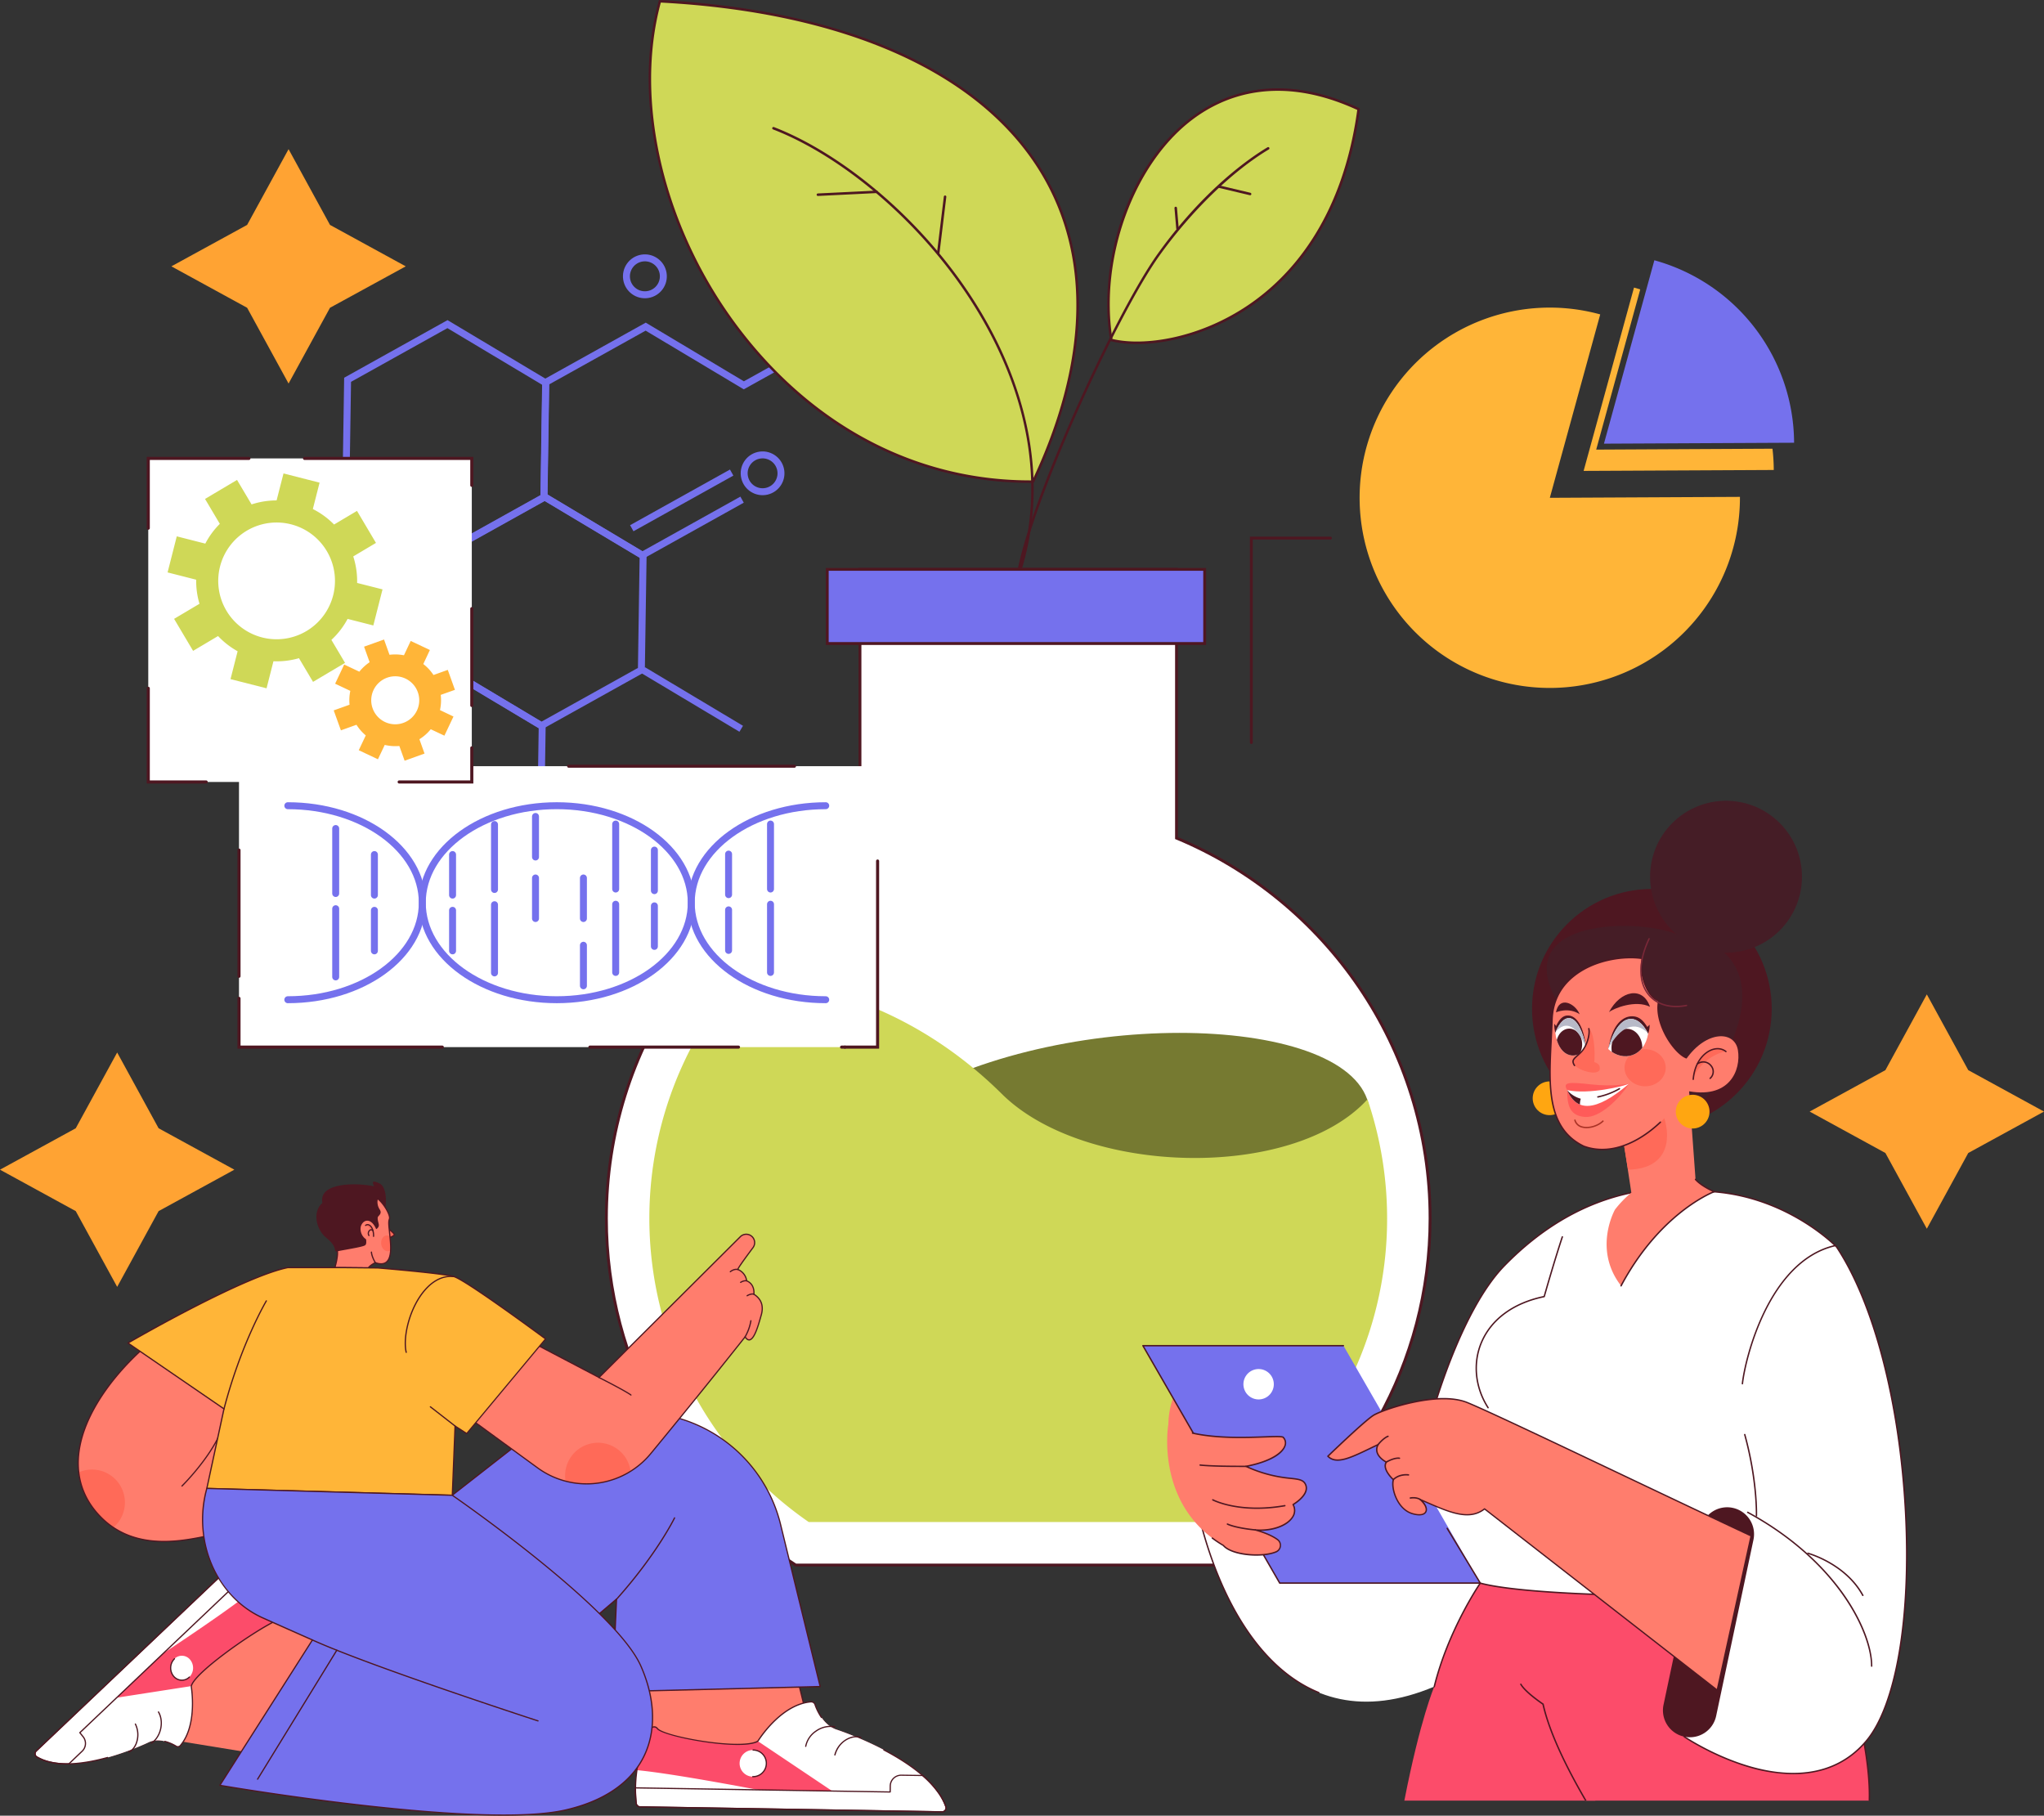 <?xml version="1.0" encoding="utf-8"?>
<svg xmlns="http://www.w3.org/2000/svg" viewBox="0 0 1906.63 1693.55">
  <rect x="0" y="0" width="1906.63" height="1693.55" fill="#333333" stroke="none"/>
  <defs>
    <clipPath id="a">
      <path d="M1537.38,964.12c-9.58-19.49-27.38-21.22-37.32,14.33C1514.55,991.49,1534,985.14,1537.38,964.12Z" fill="#fff"/>
    </clipPath>
    <clipPath id="b">
      <path d="M1450.8,963.19c7.7-19.37,21.61-20.9,29,14.76C1468.31,990.82,1453.19,984.25,1450.8,963.19Z" fill="#fff"/>
    </clipPath>
  </defs>
  <g style="isolation:isolate">
    <g>
      <polygon fill="none" points="414.21 622.72 321.03 674.63 319.4 781.28 410.95 836.02 504.12 784.1 505.75 677.46 414.21 622.72" stroke="#7571ed" stroke-miterlimit="10" stroke-width="6.48"/>
      <polygon fill="none" points="508.35 463.52 415.18 515.43 413.55 622.08 505.09 676.81 598.27 624.9 599.9 518.25 508.35 463.52" stroke="#7571ed" stroke-miterlimit="10" stroke-width="6.48"/>
      <line fill="none" stroke="#7571ed" stroke-miterlimit="10" stroke-width="6.48" x1="599.85" x2="691.4" y1="625.03" y2="679.76"/>
      <polyline fill="none" points="320.72 674.35 413.9 622.44 415.52 515.79 323.98 461.06 230.81 512.97 229.18 619.62" stroke="#7571ed" stroke-miterlimit="10" stroke-width="6.48"/>
      <line fill="none" stroke="#7571ed" stroke-miterlimit="10" stroke-width="6.48" x1="261.48" x2="259.85" y1="512.97" y2="619.62"/>
      <polyline fill="none" points="878.56 362.3 787.01 307.56 693.84 359.4 602.3 304.67 509.12 356.58 507.49 463.23 599.04 517.96 692.21 466.05" stroke="#7571ed" stroke-miterlimit="10" stroke-width="6.48"/>
      <line fill="none" stroke="#7571ed" stroke-miterlimit="10" stroke-width="6.48" x1="589.32" x2="682.5" y1="492.69" y2="440.78"/>
      <polygon fill="none" points="417.4 302.33 324.23 354.24 322.6 460.89 414.14 515.62 507.32 463.71 508.94 357.06 417.4 302.33" stroke="#7571ed" stroke-miterlimit="10" stroke-width="6.48"/>
      <circle cx="711.34" cy="441.44" fill="none" r="17.17" stroke="#7571ed" stroke-miterlimit="10" stroke-width="6.48" transform="rotate(-13.28 711.48 441.494)"/>
      <circle cx="599.85" cy="256.87" fill="none" r="17.17" stroke="#7571ed" stroke-miterlimit="10" stroke-width="6.48" transform="matrix(.99 -.16 .16 .99 -33.4 99.4)"/>
      <circle cx="242.68" cy="645.39" fill="none" r="17.17" stroke="#7571ed" stroke-miterlimit="10" stroke-width="6.48"/>
      <path d="M963.66,449.22c-244.53,2-398.06-266.15-348.13-448C935.69,18,1083.93,195,963.66,449.22Z" fill="#cfd857"/>
      <path d="M1005.78,302.85c-2.91,45.84-16.6,95.16-41.06,146.87a1.16,1.16,0,0,1-1.05.67c-106.62.86-204.15-49.15-274.63-140.82C617.7,216.78,588.4,95.6,614.4.86A1.17,1.17,0,0,1,615.59,0c174.2,9.13,301.32,66.38,357.93,161.2C998.35,202.79,1009.09,250.56,1005.78,302.85ZM962.92,448.06c51.71-109.7,54.68-208.46,8.59-285.66-56.09-93.95-182.19-150.76-355.1-160C591,96.31,620.21,216.21,690.9,308.15,760.76,399,857.34,448.68,962.92,448.06Z" fill="#4e1721"/>
      <path d="M963.67,472.53a256.41,256.41,0,0,1-32,108.73,1.17,1.17,0,0,1-2-1.13c37.65-68,42.45-145.52,13.89-224.14C902,241.87,800.22,151.25,721.08,120.71a1.17,1.17,0,1,1,.85-2.18C801.55,149.25,904,240.41,945.67,355.19,960.11,394.93,966.09,434.4,963.67,472.53Z" fill="#4e1721"/>
      <path d="M818.86,179a1.18,1.18,0,0,1-1.11,1.09L763,182.78a1.17,1.17,0,0,1-.12-2.34l54.73-2.65a1.17,1.17,0,0,1,1.22,1.12Z" fill="#4e1721"/>
      <path d="M882.73,183.52v.07L876.35,236a1.17,1.17,0,1,1-2.32-.29l6.38-52.41a1.17,1.17,0,0,1,2.32.22Z" fill="#4e1721"/>
      <path d="M1036.62,317.08c52.12,13.19,204.34-19.65,230.7-215.27C1106.21,27,1017.38,198.3,1036.62,317.08Z" fill="#cfd857"/>
      <path d="M1268.48,101.89V102c-14.09,104.58-63.7,158.07-102.83,184.52-47.66,32.22-100.44,39-129.31,31.72a1.16,1.16,0,0,1-.87-.94c-5.81-35.87-1.91-76.27,11-113.77,13.53-39.29,36.28-72.52,64.08-93.59,30.68-23.24,82.86-43.7,157.26-9.16A1.17,1.17,0,0,1,1268.48,101.89ZM1037.66,316.13c28.54,6.88,80,0,126.68-31.58,38.63-26.11,87.57-78.88,101.7-182C1193.11,69,1142,89,1112,111.78,1057.6,153,1025.74,240.69,1037.66,316.13Z" fill="#4e1721"/>
      <path d="M1184.12,138.44a1.19,1.19,0,0,1-.57.93c-34.08,20.39-72.2,57.42-102,99-39.5,55.25-120.49,232.27-130.83,298.45a1.17,1.17,0,0,1-2.31-.36C958.84,470,1040,292.6,1079.69,237.06c43.15-60.37,86.17-89.83,102.66-99.69a1.17,1.17,0,0,1,1.77,1.07Z" fill="#4e1721"/>
      <path d="M1167.24,181l0,.2a1.17,1.17,0,0,1-1.41.87L1137,175.24a1.17,1.17,0,1,1,.54-2.27l28.81,6.84A1.18,1.18,0,0,1,1167.24,181Z" fill="#4e1721"/>
      <path d="M1099.51,213.18a1.17,1.17,0,0,1-2.33,0l-1.63-19.09a1.18,1.18,0,0,1,1.07-1.26,1.17,1.17,0,0,1,1.26,1.07l1.63,19.09A.49.49,0,0,1,1099.51,213.18Z" fill="#4e1721"/>
      <path d="M1097.44,781.71V531.06H802.18V781.71c-138.9,57.86-236.54,194.9-236.54,354.75,0,135.71,70.36,255,176.59,323.31h415.15c106.23-68.34,176.59-187.6,176.59-323.31C1334,976.61,1236.33,839.57,1097.44,781.71Z" fill="#fff" stroke="#4e1721" stroke-linecap="round" stroke-miterlimit="10" stroke-width="2.67"/>
      <path d="M1277.4,1046.53c12.24-96.76-257.47-112.32-418.26-29.33s191.91,124.48,191.91,124.48S1241.83,1130.32,1277.4,1046.53Z" fill="#767a31"/>
      <path d="M1293.88,1136.46a345.09,345.09,0,0,0-18.31-111.06c-69.46,76.21-264.13,71.12-341-5-62.76-62.13-145.41-103.91-245.65-108.56a344.36,344.36,0,0,0,65.42,507.79h390.89A342.91,342.91,0,0,0,1293.88,1136.46Z" fill="#cfd857"/>
      <rect fill="#7571ed" height="69.17" stroke="#4e1721" stroke-linecap="round" stroke-miterlimit="10" stroke-width="2.67" width="352.05" x="771.66" y="531.06"/>
      <path d="M133.78,1257.5c-48,43.17-82.5,105.53-45.09,151.58s97.86,23,114.17,22.07,29.74-92.1,29.74-95-20.15-61.4-20.15-61.4Z" fill="#ff7d6d"/>
      <path d="M169.76,1386.63a.58.58,0,0,1-.41-.17.57.57,0,0,1,0-.81c.25-.25,25-24.68,35.85-49.71a.57.57,0,0,1,.76-.29.56.56,0,0,1,.29.75c-10.95,25.23-35.85,49.82-36.1,50.07A.55.55,0,0,1,169.76,1386.63Z" fill="#4e1721"/>
      <path d="M116.52,1401.41a30.7,30.7,0,0,0-43.16-28.06,68.33,68.33,0,0,0,15.33,35.73,76.6,76.6,0,0,0,17.07,15.65A30.61,30.61,0,0,0,116.52,1401.41Z" fill="#ff6a58"/>
      <path d="M152.83,1438.37c-21.76,0-45.91-5.94-64.58-28.92-17.22-21.2-20.53-48-9.57-77.44,9.27-24.91,28.71-51.52,54.72-74.93a.57.57,0,0,1,.51-.14l78.67,17.27a.57.57,0,0,1,.41.37c2.07,6,20.18,58.7,20.18,61.59,0,.94-12.76,94.52-30.28,95.55a104.17,104.17,0,0,0-11.82,2C181,1435.68,167.46,1438.37,152.83,1438.37ZM134,1258.13c-25.77,23.24-45,49.61-54.19,74.28-10.82,29.06-7.57,55.45,9.38,76.31,30.8,37.91,76.92,28.76,101.7,23.84a101.37,101.37,0,0,1,12-2c15.45-.91,29.2-90.31,29.2-94.41,0-2-11.93-37.42-20-60.91Z" fill="#4e1721"/>
      <polygon fill="#ff7d6d" points="752.29 1600.18 728.26 1502.02 602.72 1513.28 607.96 1630.14 743.34 1642.26 752.29 1600.18"/>
      <path d="M743.34,1642.84h-.05l-135.38-12.12a.57.57,0,0,1-.52-.55l-5.24-116.85a.57.57,0,0,1,.52-.6l125.54-11.26a.59.59,0,0,1,.61.43l24,98.17a.53.53,0,0,1,0,.25l-8.94,42.08A.59.59,0,0,1,743.34,1642.84Zm-134.83-13.23,134.38,12,8.81-41.46-23.88-97.55-124.5,11.17Z" fill="#4e1721"/>
      <path d="M607,1612.6a3.65,3.65,0,0,1,3.15-1.88,3.6,3.6,0,0,1,3,1.5c5.33,7.32,75.07,20.15,92.71,12.4a3.52,3.52,0,0,0,1-.65,3.7,3.7,0,0,0,.6-.71c3.51-5.41,23-33.6,48.84-35.92a3.84,3.84,0,0,1,2.41.57,3.53,3.53,0,0,1,1.49,1.87c1.94,5.63,7.65,18.88,19.62,23.31,0,0,87.28,28.21,102.46,72a3.59,3.59,0,0,1-.53,3.33,3.72,3.72,0,0,1-3,1.5l-281.61-4.65a3.66,3.66,0,0,1-3.58-3.2C592.32,1672.46,590.39,1642.25,607,1612.6Z" fill="#fc4c6a"/>
      <path d="M879.86,1679.53l-92.8-1.71L706.85,1624a3.7,3.7,0,0,0,.6-.71c3.51-5.41,23-33.6,48.84-35.92a3.84,3.84,0,0,1,2.41.57,3.53,3.53,0,0,1,1.49,1.87c1.94,5.63,7.65,18.88,19.62,23.31C779.81,1613.09,859.67,1638.93,879.86,1679.53Z" fill="#fff"/>
      <path d="M689.91,1644.56a12.43,12.43,0,1,0,12.6-12.25A12.44,12.44,0,0,0,689.91,1644.56Z" fill="#fff"/>
      <path d="M702.34,1657.73h-.19a.58.58,0,0,1-.56-.58.57.57,0,0,1,.57-.57h.18a11.85,11.85,0,0,0,.16-23.7.56.56,0,0,1-.56-.58.58.58,0,0,1,.58-.57,13,13,0,0,1-.18,26Z" fill="#4e1721"/>
      <path d="M592.92,1675.22a123,123,0,0,1,1.16-24.13c39.12,3.61,135.34,22.66,135.34,22.66Z" fill="#fff"/>
      <path d="M830.35,1671.46l.08-5.61a10.21,10.21,0,0,1,10.35-10.06l19.86.28a89.22,89.22,0,0,1,14.87,16.21h0l.3.46,0,.08a52.66,52.66,0,0,1,6.36,12.29,3.59,3.59,0,0,1-.53,3.33,3.72,3.72,0,0,1-3,1.5l-281.61-4.65a3.66,3.66,0,0,1-3.58-3.2,109.69,109.69,0,0,1-.73-14.48Z" fill="#fff"/>
      <path d="M878.76,1690.52h-.08l-281.61-4.65a4.27,4.27,0,0,1-3.26-1.61,4.23,4.23,0,0,1-.88-2.1,111.82,111.82,0,0,1-.74-14.56.58.58,0,0,1,.58-.57l237,3.85.07-5a10.79,10.79,0,0,1,10.94-10.63l19.85.28a.55.55,0,0,1,.37.14,89.88,89.88,0,0,1,14.88,16.18.86.86,0,0,1,.14.13l.17.26.13.21a53.43,53.43,0,0,1,6.48,12.5,4.18,4.18,0,0,1-.61,3.86A4.3,4.3,0,0,1,878.76,1690.52Zm-285.43-22.33a110.38,110.38,0,0,0,.74,13.83,3,3,0,0,0,.64,1.52,3.12,3.12,0,0,0,2.38,1.18l281.61,4.65a3.08,3.08,0,0,0,2.58-1.27,3,3,0,0,0,.45-2.8,52.14,52.14,0,0,0-6.29-12.16l-.27-.4a.53.53,0,0,1-.13-.13,88.44,88.44,0,0,0-14.62-16l-19.65-.27a9.63,9.63,0,0,0-9.77,9.49l-.08,5.61a.54.54,0,0,1-.17.4.5.5,0,0,1-.41.16Z" fill="#4e1721"/>
      <path d="M878.76,1690.52h-.08l-281.61-4.65a4.26,4.26,0,0,1-3.26-1.61,4.31,4.31,0,0,1-.88-2.1c-1.07-8.78-3.27-39.77,13.53-69.84a4.21,4.21,0,0,1,3.64-2.18,4.15,4.15,0,0,1,3.51,1.74c5.3,7.3,74.4,19.95,92,12.22a3.13,3.13,0,0,0,.84-.55,3.37,3.37,0,0,0,.51-.61c3.66-5.62,23.23-33.83,49.27-36.17a4.45,4.45,0,0,1,2.77.65,4.11,4.11,0,0,1,1.72,2.17,50,50,0,0,0,6,12,.57.57,0,1,1-.94.65,50.67,50.67,0,0,1-6.12-12.25,3,3,0,0,0-1.25-1.57,3.41,3.41,0,0,0-2.06-.48c-25.51,2.3-44.8,30.11-48.41,35.66a4.24,4.24,0,0,1-1.85,1.58c-17.84,7.83-88-5.16-93.4-12.59a3,3,0,0,0-2.56-1.27,3.08,3.08,0,0,0-2.66,1.59c-16.63,29.77-14.45,60.44-13.39,69.14a3.07,3.07,0,0,0,.64,1.52,3.12,3.12,0,0,0,2.38,1.18l281.61,4.65a3.12,3.12,0,0,0,2.58-1.27,3,3,0,0,0,.44-2.8c-7.85-22.67-35.59-41.09-57.47-52.56a.57.57,0,1,1,.53-1c22.07,11.56,50.05,30.17,58,53.19a4.18,4.18,0,0,1-.61,3.86A4.31,4.31,0,0,1,878.76,1690.52Z" fill="#4e1721"/>
      <path d="M751.59,1629.44h-.1a.58.58,0,0,1-.47-.66,22.82,22.82,0,0,1,9.78-14.57,24,24,0,0,1,18-4.17.57.57,0,0,1,.45.67.58.58,0,0,1-.67.46,22.8,22.8,0,0,0-17.15,4,21.6,21.6,0,0,0-9.3,13.81A.58.58,0,0,1,751.59,1629.44Z" fill="#4e1721"/>
      <path d="M778.78,1637.45a.44.44,0,0,1-.16,0,.58.58,0,0,1-.4-.7,23.71,23.71,0,0,1,12.61-15.52c4.41-2.09,9.16-2.51,12.4-1.1a.58.58,0,0,1,.29.76.56.56,0,0,1-.75.29c-2.9-1.26-7.39-.84-11.45,1.09-3.38,1.59-9.42,5.64-12,14.79A.57.57,0,0,1,778.78,1637.45Z" fill="#4e1721"/>
      <path d="M421.91,1394.69,530,1310.27c14.72-8.29,28.53,11.1,45.1,8.67a136.72,136.72,0,0,1,25.44-1.34h0A137.06,137.06,0,0,1,728.14,1422l36.91,151.11-193.79,4.79,3.83-86.34L530,1530Z" fill="#7571ed"/>
      <path d="M571.26,1578.51a.58.58,0,0,1-.41-.18.59.59,0,0,1-.17-.42l3.78-85-44.08,37.52a.57.57,0,0,1-.43.13.53.53,0,0,1-.39-.21L421.47,1395.05a.59.59,0,0,1-.13-.42.57.57,0,0,1,.22-.39l108.09-84.42c8.4-4.74,16.27-.93,24.6,3.1,6.62,3.21,13.46,6.53,20.77,5.45a137.62,137.62,0,0,1,153.67,103.52L765.61,1573a.58.58,0,0,1-.55.71l-193.79,4.8Zm3.83-87.49a.58.58,0,0,1,.26,0,.59.59,0,0,1,.32.54l-3.81,85.73,192.46-4.76-36.74-150.42a136.44,136.44,0,0,0-152.4-102.65c-7.66,1.12-14.66-2.27-21.43-5.55-8-3.9-15.65-7.59-23.46-3.19l-107.56,84,107.35,134.35,44.64-38A.58.58,0,0,1,575.09,1491Z" fill="#4e1721"/>
      <polygon fill="#ff7d6d" points="160.97 1623.02 262.91 1639.6 368.29 1506.28 233.8 1507.9 145.4 1582.63 160.97 1623.02"/>
      <path d="M268.1,1505.5a3.58,3.58,0,0,1-.91,3.23,2.9,2.9,0,0,1-2.75.83c-7.46-1.72-79,46-85.61,62.09a3.44,3.44,0,0,0-.26,1,4.13,4.13,0,0,0,0,.86c.86,5.84,4.61,37-10.24,54.48a3.19,3.19,0,0,1-1.83,1.09,2.78,2.78,0,0,1-2-.36c-4.4-2.65-15.46-8.18-25.45-3.85,0,0-70.53,34.34-104.8,13.78a3.34,3.34,0,0,1-1.55-2.6,3.53,3.53,0,0,1,1.06-2.89l178.75-169.72a2.91,2.91,0,0,1,4,0C222.78,1469.32,261.69,1475.11,268.1,1505.5Z" fill="#fc4c6a"/>
      <path d="M39,1641l59-55.81,80.61-12.52a4.13,4.13,0,0,0,0,.86c.86,5.84,4.61,37-10.24,54.48a3.19,3.19,0,0,1-1.83,1.09,2.78,2.78,0,0,1-2-.36c-4.4-2.65-15.46-8.18-25.45-3.85C139.09,1624.92,74.54,1656.32,39,1641Z" fill="#fff"/>
      <path d="M177.52,1548.27a9.9,9.9,0,0,0-14.78-1.08,12.11,12.11,0,0,0-1,16.09,9.9,9.9,0,0,0,14.78,1.08A12.11,12.11,0,0,0,177.52,1548.27Z" fill="#fff"/>
      <path d="M169.69,1567.75l-.68,0a10.73,10.73,0,0,1-7.67-4.09,12.7,12.7,0,0,1,1-16.86.57.57,0,0,1,.81,0,.58.58,0,0,1,0,.81,11.54,11.54,0,0,0-.91,15.31,9.55,9.55,0,0,0,6.86,3.66,9.31,9.31,0,0,0,7.08-2.64.58.58,0,1,1,.8.83A10.47,10.47,0,0,1,169.69,1567.75Z" fill="#4e1721"/>
      <path d="M220.85,1467.81A111.76,111.76,0,0,1,233.76,1485c-26.51,21.55-97.45,67.63-97.45,67.63Z" fill="#fff"/>
      <path d="M74.48,1616.13,77.6,1620a9.94,9.94,0,0,1-.78,13.21l-12.58,12a69.28,69.28,0,0,1-18.47-1.92l0,0-.45-.13-.07,0a42.52,42.52,0,0,1-10.93-4.48,3.34,3.34,0,0,1-1.55-2.6,3.53,3.53,0,0,1,1.06-2.89l178.75-169.72a2.94,2.94,0,0,1,2.55-.78,3,3,0,0,1,1.5.77,97.23,97.23,0,0,1,8.65,9.42Z" fill="#fff"/>
      <path d="M62.52,1645.81a68.09,68.09,0,0,1-16.73-1.92H45.6l-.27-.08-.18-.06A42.91,42.91,0,0,1,34,1639.19a3.86,3.86,0,0,1-1.83-3,4.17,4.17,0,0,1,1.23-3.36l178.76-169.72a3.48,3.48,0,0,1,3-.93,3.62,3.62,0,0,1,1.8.92,99.57,99.57,0,0,1,8.69,9.48.57.57,0,0,1-.05.78L75.26,1616.19l2.79,3.45a10.56,10.56,0,0,1-.84,14l-12.57,12a.64.64,0,0,1-.39.16Zm1.72-.59h0Zm-18.44-2.49h.12A68.18,68.18,0,0,0,64,1644.65l12.41-11.84a9.39,9.39,0,0,0,.73-12.45L74,1616.49a.57.57,0,0,1,.06-.77l150.38-142.87a96.4,96.4,0,0,0-8.26-8.95,2.4,2.4,0,0,0-1.21-.63,2.35,2.35,0,0,0-2.05.64L34.19,1633.62a3,3,0,0,0-.88,2.43,2.75,2.75,0,0,0,1.28,2.16,41.72,41.72,0,0,0,10.78,4.41l.37.11Z" fill="#4e1721"/>
      <path d="M62.45,1645.79C52,1645.79,42,1644,34,1639.19a3.86,3.86,0,0,1-1.83-3,4.12,4.12,0,0,1,1.23-3.36l178.76-169.71a3.43,3.43,0,0,1,3-.93,3.6,3.6,0,0,1,1.8.91c1.51,1.44,5.28,2.94,10,4.83,13.77,5.48,36.81,14.65,41.62,37.49a4.12,4.12,0,0,1-1.06,3.75,3.48,3.48,0,0,1-3.29,1c-3.28-.77-22.42,10.12-42.65,24.26-18.23,12.74-38.91,29.27-42.3,37.49a2.84,2.84,0,0,0-.22.88,2.9,2.9,0,0,0,0,.72c.89,6.09,4.59,37.35-10.37,54.94a3.87,3.87,0,0,1-2.16,1.29,3.3,3.3,0,0,1-2.39-.44,40.34,40.34,0,0,0-10.48-4.48.57.57,0,0,1-.41-.7.58.58,0,0,1,.7-.41,41.25,41.25,0,0,1,10.78,4.61,2.25,2.25,0,0,0,1.58.29,2.65,2.65,0,0,0,1.5-.9c14.65-17.22,11-48,10.11-54a4,4,0,0,1,0-1,4.18,4.18,0,0,1,.3-1.23c4.38-10.62,33.79-31.76,42.7-38,18.44-12.88,39.33-25.41,43.57-24.44a2.32,2.32,0,0,0,2.21-.68,2.93,2.93,0,0,0,.75-2.7c-4.68-22.24-27.36-31.27-40.91-36.66-4.88-1.94-8.73-3.48-10.41-5.06a2.49,2.49,0,0,0-1.21-.63,2.35,2.35,0,0,0-2.05.64L34.19,1633.62a3,3,0,0,0-.88,2.43,2.75,2.75,0,0,0,1.28,2.16c17.69,10.61,45.42,6.15,65.56.54a.58.58,0,0,1,.71.4.57.57,0,0,1-.4.71C89.15,1643,75.47,1645.79,62.45,1645.79Z" fill="#4e1721"/>
      <path d="M141.19,1626.52a.6.6,0,0,1-.48-.26.59.59,0,0,1,.17-.8c8.56-5.59,11.69-19.36,6.45-28.34a.57.57,0,1,1,1-.58c5.53,9.46,2.22,24-6.81,29.88A.55.55,0,0,1,141.19,1626.52Z" fill="#4e1721"/>
      <path d="M120.32,1634.58a.59.59,0,0,1-.54-.38.58.58,0,0,1,.35-.74c2.37-.86,4.77-3.59,6.26-7.12a22.21,22.21,0,0,0-.62-18,.57.57,0,0,1,.28-.76.58.58,0,0,1,.76.29,23.29,23.29,0,0,1,.63,19c-1.6,3.82-4.26,6.8-6.92,7.76A.48.48,0,0,1,120.32,1634.58Z" fill="#4e1721"/>
      <path d="M300.74,1122c-9.71,8.28-5.74,25.07,3.56,32.49s7.6,11.25,8.58,12.46,4,.25,4.58-.69,28.11-2.09,28.11-2.09,12.75-34.14,13-34.63c2.39-6,2.36-22.26-4.3-25.56s-7.65-2-5.31,2.54C332.88,1103,296.78,1102.67,300.74,1122Z" fill="#4e1721"/>
      <path d="M360.71,1144.89s7.67,5.66,7,7-5.33,2.91-5.33,2.91Z" fill="#ff6a58"/>
      <path d="M362.36,1155.34a.58.58,0,0,1-.18-1.12c1.83-.63,4.6-1.86,5-2.62,0-.73-3.55-3.84-6.81-6.25a.58.58,0,0,1,.68-.93c5.36,4,7.76,6.55,7.15,7.71-.76,1.44-4.84,2.9-5.65,3.18A.58.58,0,0,1,362.36,1155.34Z" fill="#4e1721"/>
      <path d="M312.38,1182.36s3-10.45,2.16-15.72c-.34-.49,22.81-3.72,25.65-5.6s-2.52-12.55,3-18.31c0,0,5.38,3.65,6.57,3.48s3.45-1.89,3-4.12-1.8-6.15-.48-7.76,2.31-2.27,2.19-4.08-4.41-5.51-2.48-12.46c5.95,4.49,12.53,15.84,11.26,19.26s-.31,6.51.92,21-1.64,24-14.11,19.63c-5.65,3-6.45,5-6.45,5Z" fill="#ff7d6d"/>
      <path d="M360.25,1152.43c-3.12.44-5.19,4.07-4.63,8.1s3.55,7,6.68,6.51a4.46,4.46,0,0,0,2.07-.85,61,61,0,0,0-.19-8.1c-.15-1.73-.29-3.29-.43-4.72A4.89,4.89,0,0,0,360.25,1152.43Z" fill="#ff6a58"/>
      <path d="M343.62,1183.24h0l-31.24-.31a.56.56,0,0,1-.46-.23.58.58,0,0,1-.08-.51c0-.1,3.11-10.36,2.27-15.43h0a.65.65,0,0,1,0-.34c.19-.45.21-.5,8.05-1.9,6.39-1.15,16.05-2.88,17.69-4,.88-.59.66-2.89.41-5.33-.41-4.15-.92-9.32,2.5-12.9a.58.58,0,0,1,.74-.07c2.47,1.67,5.52,3.44,6.18,3.39a3.62,3.62,0,0,0,2-1.44,2.56,2.56,0,0,0,.49-2c-.09-.42-.2-.9-.33-1.41-.57-2.36-1.29-5.3,0-6.82.25-.3.49-.57.71-.82.92-1.05,1.43-1.63,1.35-2.86a6,6,0,0,0-.78-1.76,13.39,13.39,0,0,1-1.68-10.89.58.58,0,0,1,.37-.39.59.59,0,0,1,.53.08c6.19,4.68,12.82,16.22,11.44,19.92-.86,2.31-.64,4.45,0,10.8.27,2.59.6,5.81.95,10,.88,10.42-.47,16.86-4.11,19.69-2.47,1.92-6,2.13-10.52.61-5.1,2.7-6,4.53-6,4.55A.6.6,0,0,1,343.62,1183.24Zm-30.48-1.45,30.14.3c.49-.74,2-2.53,6.53-4.88a.59.59,0,0,1,.45,0c4.23,1.47,7.49,1.35,9.68-.36,3.31-2.57,4.51-8.68,3.67-18.69-.36-4.17-.68-7.38-.95-10-.65-6.38-.9-8.77.06-11.32,1.06-2.86-4.55-13.2-10.38-18a12.36,12.36,0,0,0,1.79,9.17,6,6,0,0,1,.93,2.25c.11,1.7-.67,2.58-1.64,3.69-.22.24-.45.5-.69.79-.89,1.07-.22,3.82.27,5.82.13.53.25,1,.33,1.45a3.7,3.7,0,0,1-.67,2.91,4.64,4.64,0,0,1-2.81,1.9c-1.17.17-4.71-2.06-6.56-3.3-2.71,3.19-2.24,7.86-1.87,11.64.31,3,.54,5.43-.92,6.4-1.69,1.12-9.21,2.53-18.11,4.13-3,.53-6.07,1.09-7.1,1.36C315.86,1171.65,313.82,1179.38,313.14,1181.79Z" fill="#4e1721"/>
      <path d="M350.91,1146.54c-4.24-10.17-11.32-9.74-14-3.59-2.19,5.1,1.43,16.34,13.14,14.21C351.82,1149,350.91,1146.54,350.91,1146.54Z" fill="#ff7d6d"/>
      <path d="M348.44,1153.17c.29-8.44-4.38-12.71-7.43-10.2C345.8,1144.76,348.33,1150.63,348.44,1153.17Z" fill="#ff6a58"/>
      <path d="M348.44,1153.74h0a.57.57,0,0,1-.56-.59c.19-5.54-1.77-9-3.8-10a2.35,2.35,0,0,0-2.69.29.57.57,0,0,1-.81-.08.56.56,0,0,1,.08-.8,3.5,3.5,0,0,1,3.93-.44c2.36,1.16,4.64,5,4.44,11.1A.57.57,0,0,1,348.44,1153.74Z" fill="#4e1721"/>
      <path d="M344.15,1153a.58.58,0,0,1-.48-.25,4.32,4.32,0,0,1,.8-5.57,2.62,2.62,0,0,1,3.76.24.56.56,0,0,1,0,.81.58.58,0,0,1-.81,0,1.5,1.5,0,0,0-2.22-.17,3.13,3.13,0,0,0-.58,4,.58.58,0,0,1-.15.8A.55.55,0,0,1,344.15,1153Z" fill="#4e1721"/>
      <path d="M350.07,1178.3a.59.59,0,0,1-.5-.29c-3.69-6.43-3.67-10-3.67-10.11a.56.56,0,0,1,.58-.56.57.57,0,0,1,.57.58s0,3.41,3.52,9.52a.57.57,0,0,1-.21.78A.6.6,0,0,1,350.07,1178.3Z" fill="#4e1721"/>
      <path d="M501.22,1254.62l57.57,30.22,131.78-131.32a7.84,7.84,0,0,1,10.93-.12h0a8,8,0,0,1,1.67,2.33,7.8,7.8,0,0,1-.8,8c-5.69,7.61-15.08,20.37-14.07,20.37a13.25,13.25,0,0,1,8.15,10.55c8.16,3.36,6.72,12.48,6.72,12.48,9.11,5.75,8.63,13.91,6.72,20.14S702.21,1258,695,1247c-34.25,43.26-67.75,84.26-88,108.87a77.53,77.53,0,0,1-49.55,27.55h0a77.48,77.48,0,0,1-56-14.2l-61.7-45Z" fill="#ff7d6d"/>
      <path d="M588.23,1372.26a30.69,30.69,0,0,0-61.1,4.2,31.34,31.34,0,0,0,.42,5.07,79.11,79.11,0,0,0,9.27,1.83,77.18,77.18,0,0,0,20.65,0h0a77.62,77.62,0,0,0,20.82-5.83A76.8,76.8,0,0,0,588.23,1372.26Z" fill="#ff6a58"/>
      <path d="M547.19,1384.63a78.08,78.08,0,0,1-46-15l-61.69-45a.55.55,0,0,1-.24-.4.63.63,0,0,1,.14-.44l61.4-69.56a.58.58,0,0,1,.7-.12l57.19,30,131.48-131a8.41,8.41,0,0,1,13.53,2.37,8.35,8.35,0,0,1-.87,8.6c-11,14.76-13.42,18.65-13.91,19.68a13.78,13.78,0,0,1,8.08,10.51c7.18,3.17,7,10.79,6.79,12.58,7.18,4.68,9.42,11.61,6.65,20.6-.2.65-.44,1.51-.72,2.5-2.71,9.49-6,19.67-10.49,20.36-1.47.22-2.89-.59-4.23-2.4-33.45,42.23-66,82.16-87.53,108.27a78.06,78.06,0,0,1-60.27,28.45Zm-106.52-60.54,61.19,44.62a76.92,76.92,0,0,0,104.72-13.26c21.59-26.23,54.38-66.41,88-108.86a.56.56,0,0,1,.47-.21.54.54,0,0,1,.46.26c1.21,1.85,2.4,2.71,3.54,2.53,4.18-.63,7.82-13.4,9.57-19.54.28-1,.53-1.86.73-2.52,2.67-8.68.55-15-6.48-19.49a.59.59,0,0,1-.26-.57c.06-.36,1.27-8.71-6.36-11.86a.57.57,0,0,1-.36-.49,12.57,12.57,0,0,0-7.81-10.06h0a.69.69,0,0,1-.35-.3c-.24-.49-.59-1.17,14.19-20.93a7.24,7.24,0,0,0,.74-7.43,7.25,7.25,0,0,0-6.9-4.15,7.25,7.25,0,0,0-4.78,2.11L559.19,1285.25a.56.56,0,0,1-.67.1l-57.17-30Z" fill="#4e1721"/>
      <path d="M681.27,1186.76a.56.56,0,0,1-.43-.19.58.58,0,0,1,0-.81c.14-.12,3.46-3.06,7.54-2.21a.57.57,0,0,1-.24,1.12c-3.49-.72-6.5,1.92-6.53,1.95A.62.62,0,0,1,681.27,1186.76Z" fill="#4e1721"/>
      <path d="M690.86,1196.68a.56.56,0,0,1-.48-.26.58.58,0,0,1,.16-.79c.13-.09,3.11-2.05,6-1.53a.57.57,0,1,1-.2,1.13c-2.45-.43-5.15,1.33-5.17,1.35A.55.55,0,0,1,690.86,1196.68Z" fill="#4e1721"/>
      <path d="M696.93,1209.15a.59.59,0,0,1-.48-.27.57.57,0,0,1,.18-.79c.15-.1,3.77-2.37,6.7-1.5a.56.56,0,0,1,.39.71.57.57,0,0,1-.71.39c-2.44-.72-5.74,1.35-5.77,1.37A.56.56,0,0,1,696.93,1209.15Z" fill="#4e1721"/>
      <path d="M695,1247.52a.59.59,0,0,1-.29-.07.58.58,0,0,1-.21-.79,44.53,44.53,0,0,0,5.36-14.82.57.57,0,0,1,1.14.15,44.69,44.69,0,0,1-5.51,15.25A.58.58,0,0,1,695,1247.52Z" fill="#4e1721"/>
      <path d="M321.18,1182.35H268.42c-43.5,9-149,70.36-149,70.36l89.54,61.4-16,74.19,229,6.39,2.56-64.59,10.88,7,73.55-88.26s-74.19-55-85.71-58.2-70.77-8-70.77-8Z" fill="#ffb538"/>
      <path d="M421.91,1395.27h0l-229-6.4a.56.56,0,0,1-.44-.22.61.61,0,0,1-.11-.47l15.91-73.82-89.22-61.18a.58.58,0,0,1,0-1c1.06-.61,106.11-61.55,149.2-70.42h52.88l31.25.31c2.46.2,59.48,4.85,70.92,8s82.86,56.05,85.89,58.3a.55.55,0,0,1,.23.39.59.59,0,0,1-.13.44l-73.55,88.26a.58.58,0,0,1-.76.11l-10-6.49-2.52,63.6A.58.58,0,0,1,421.91,1395.27Zm-228.26-7.53,227.71,6.36,2.54-64a.58.58,0,0,1,.31-.48.56.56,0,0,1,.57,0l10.45,6.76,72.84-87.4c-6.46-4.77-74.24-54.75-85-57.75-11.33-3.15-70.07-7.94-70.66-8l-31.2-.3H268.47c-41,8.46-138.24,64.19-148,69.82l88.79,60.88a.6.6,0,0,1,.24.6Z" fill="#4e1721"/>
      <path d="M208.94,1314.68l-.15,0a.57.57,0,0,1-.41-.7c15.83-60.78,39.32-100.49,39.56-100.88a.57.57,0,1,1,1,.59c-.23.39-23.65,40-39.43,100.58A.57.57,0,0,1,208.94,1314.68Z" fill="#4e1721"/>
      <path d="M378.9,1261.91a.58.58,0,0,1-.56-.44c-3.34-14.58,3.21-42.41,17.93-59,8.06-9.08,17.39-13.36,27-12.34a.56.56,0,0,1,.51.63.58.58,0,0,1-.63.51c-9.21-1-18.2,3.17-26,12-14.5,16.36-20.95,43.7-17.67,58a.57.57,0,0,1-.43.69Z" fill="#4e1721"/>
      <path d="M424.47,1330.67a.59.59,0,0,1-.35-.12l-23-17.91a.57.57,0,0,1-.1-.81.58.58,0,0,1,.8-.1l23,17.91a.58.58,0,0,1,.1.81A.61.61,0,0,1,424.47,1330.67Z" fill="#4e1721"/>
      <path d="M192.94,1388.3c-14.07,51.16,10.88,102.33,52.45,120.88s46.05,20.46,46.05,20.46l-86.34,135.6s241.12,41.57,322.35,23S622.1,1609,597.8,1554s-175.89-159.26-175.89-159.26Z" fill="#7571ed"/>
      <path d="M469.89,1693.55c-102.49,0-262.92-27.41-264.89-27.75a.58.58,0,0,1-.43-.33.57.57,0,0,1,0-.54l86-135c-2.2-1-11.43-5-45.44-20.2-20.63-9.2-37.45-26.42-47.38-48.5a108.38,108.38,0,0,1-5.39-73.06.57.57,0,0,1,.57-.42l229,6.4a.57.57,0,0,1,.31.1c1.52,1,152,105,176.08,159.5,13.69,31,14.58,61.31,2.5,85.39-12.24,24.37-37.56,41.56-73.25,49.71C512.87,1692.18,492.82,1693.55,469.89,1693.55Zm-263.84-28.74c15.83,2.68,243.49,40.65,321.27,22.89,35.34-8.07,60.4-25,72.47-49.11,11.93-23.77,11-53.75-2.52-84.41-23.64-53.51-170.19-155.22-175.54-158.92l-228.35-6.38c-13.29,49.1,9.12,100.53,52.24,119.77,41.07,18.33,46,20.45,46.05,20.47a.56.56,0,0,1,.32.35.58.58,0,0,1-.07.48Z" fill="#4e1721"/>
      <path d="M501.86,1605.69l-.18,0c-1.55-.5-156.07-50.82-210.48-75.49a.58.58,0,0,1,.48-1.05c54.34,24.65,208.81,74.94,210.36,75.45a.57.57,0,0,1,.37.72A.59.59,0,0,1,501.86,1605.69Z" fill="#4e1721"/>
      <path d="M240.27,1660.05a.56.56,0,0,1-.48-.87l73.87-120.24a.57.57,0,1,1,1,.6l-73.87,120.24A.56.56,0,0,1,240.27,1660.05Z" fill="#4e1721"/>
      <path d="M575.09,1492.16a.62.62,0,0,1-.38-.14.58.58,0,0,1,0-.81c37.55-42,53.79-75.33,54-75.66a.58.58,0,0,1,.77-.27.59.59,0,0,1,.27.77c-.16.33-16.46,33.82-54.14,75.92A.56.56,0,0,1,575.09,1492.16Z" fill="#4e1721"/>
      <path d="M588.53,1301.73a.59.59,0,0,1-.38-.14c-.14-.12-3.8-3.09-29.63-16.23a.58.58,0,1,1,.53-1c26.14,13.31,29.71,16.27,29.85,16.39a.57.57,0,0,1,.06.81A.57.57,0,0,1,588.53,1301.73Z" fill="#4e1721"/>
      <polyline fill="none" points="1241.06 501.89 1167.24 501.89 1167.24 692.61" stroke="#4e1721" stroke-linecap="round" stroke-miterlimit="10" stroke-width="2.67"/>
      <path d="M1488.14,1679.53c-2.56-16.17-4.27-30.09-3-32.21,0,0-30.54-170.17-33.81-172.35s-48-25.09-61.09-27.27-39.27,26.18-39.27,31.64-13.09,93.8-13.09,93.8-13.08,30.34-27.91,106.39Z" fill="#fc4c6a"/>
      <path d="M1439.33,1589.51c6.2,27.91,23.43,61.93,39.83,90h264.53c1.7-53.17-24-130.38-24-130.38s-159.25-116.72-165.8-116.72-114.53,40.36-114.53,40.36c-12,41.45-25.09,90.54-20.73,98.17S1439.33,1589.51,1439.33,1589.51Z" fill="#fc4c6a"/>
      <path d="M1438.74,1589.9c6.22,27.7,23.36,61.58,39.72,89.63H1480c-16.48-28.17-33.83-62.35-40-90.17a.67.67,0,0,0-.28-.4c-.16-.11-16.28-10.91-20.52-18.32a.65.65,0,0,0-.89-.25.66.66,0,0,0-.25.9C1422.2,1578.58,1436.69,1588.52,1438.74,1589.9Z" fill="#4e1721"/>
      <path d="M1439.56,1473.41c37.31-14,109.22-40.32,114.3-40.32,4.93.21,101.46,69.71,165.25,116.46,1.44,4.4,25.52,78.75,23.92,130h1.31c1.62-52.8-23.77-129.75-24-130.59a.7.7,0,0,0-.24-.32c-16.32-12-159.62-116.85-166.19-116.85s-110.35,38.76-114.76,40.4a.66.66,0,1,0,.46,1.24Z" fill="#4e1721"/>
      <path d="M1526.59,1488.06l46.91,31.64-2.42,100.16s109.31,74.36,169.31,4.55,48-348-27.27-461.41c0,0-43.63-45.81-114.17-51.44l-77.25.9c-33.29,6.91-75.83,24.37-118.37,68s-68.72,142.89-68.72,142.89-222.52,56.72-222.52,61.09c22.91,125.44,93.81,244.33,225.79,188.7,13.09-53.44,42.91-96.53,42.91-96.53C1419.69,1487,1526.59,1488.06,1526.59,1488.06Z" fill="#fff"/>
      <path d="M1672.72,1654.88c23.71,0,48.58-7.25,68.17-30,28.26-32.89,42.53-115.2,37.24-214.81-5.43-102.25-29.53-194.73-64.46-247.39-.51-.55-44.69-46.15-114.67-51.73l-77.31.89c-43.58,9-83.52,32-118.83,68.2-40.86,41.91-67,136.07-68.78,142.81-5,1.27-58.26,14.88-110.9,28.81-111.75,29.58-111.75,31.69-111.75,32.82,18.39,100.77,61.55,171.75,118.42,194.85a.66.66,0,0,0,.85-.37.64.64,0,0,0-.36-.85c-56.39-22.91-99.23-93.41-117.55-193.47,6.33-4.92,162-45.33,222-60.61a.65.65,0,0,0,.48-.47c.26-1,26.62-99.6,68.55-142.6,35.13-36,74.84-58.85,118-67.82l77.13-.88c69.4,5.54,113.25,50.78,113.68,51.24,34.74,52.38,58.76,144.62,64.18,246.64,5.27,99.29-8.88,181.24-36.93,213.88-30.77,35.8-74.88,32.65-106.48,23.7-32.41-9.17-58.61-26.14-61.67-28.16l2.41-99.81a.65.65,0,0,0-.29-.56l-46.9-31.63a.66.66,0,0,0-.36-.11c-1.07,0-107.26-1.21-145.64-11.44a.67.67,0,0,0-.71.26c-.3.44-30,43.8-43,96.76a.65.65,0,0,0,1.27.31c12.27-50.08,39.6-91.55,42.55-95.94,38.11,10,140.13,11.3,145.32,11.36l46.44,31.32-2.41,99.81a.65.65,0,0,0,.29.56c.27.18,27.81,18.76,62.35,28.54A147.19,147.19,0,0,0,1672.72,1654.88Z" fill="#4e1721"/>
      <path d="M1571.08,1619.86h0a25.06,25.06,0,0,0,29.74-19.34l34.8-164.34a25.08,25.08,0,0,0-19.34-29.74h0a25.08,25.08,0,0,0-29.75,19.34l-34.8,164.34a25.07,25.07,0,0,0,19.35,29.74Z" fill="#4e1721"/>
      <circle cx="1540.86" cy="940.95" fill="#4e1721" r="111.79"/>
      <circle cx="1610.03" cy="817.77" fill="#451d26" r="70.84" transform="rotate(-45 1610.029 817.764)"/>
      <path d="M1615.05,972.17c28.59-65.77-8.58-97.22-44-97.22-28-18.87-164.7-22.88-119,58.33s105.8,115.52,105.8,115.52c14.87,12,19.45,2.29,13.15-8C1607.62,1020.78,1615.05,972.17,1615.05,972.17Z" fill="#451d26"/>
      <path d="M1521.7,1112.46l-8.74-57.72,3-10.36s8.47-6.59,9.54-8.73,49.09-31.63,49.09-31.63l7,96.07c5.73,6.53,17.41,11.47,17.41,11.47-11.38,4.57-54.5,27.32-86.83,87.8-25.15-32.33-7.94-67.14-5.69-71.18A97.74,97.74,0,0,1,1521.7,1112.46Z" fill="#ff7d6d"/>
      <path d="M1512.12,1200a.65.65,0,0,0,.58-.35c34.93-65.33,81.32-85.42,86.49-87.5a.65.65,0,0,0,.41-.6.63.63,0,0,0-.4-.61c-.11,0-11.6-5-17.16-11.3a.66.66,0,0,0-1,.86c4.64,5.3,13,9.49,16.25,11-9.47,4.14-52.75,25.77-85.76,87.51a.66.66,0,0,0,.27.89A.58.58,0,0,0,1512.12,1200Z" fill="#4e1721"/>
      <circle cx="1445.43" cy="1024.4" fill="#ffa611" r="15.73" transform="rotate(-45 1445.435 1024.411)"/>
      <path d="M1550.87,1038.33s-27.78-4.3-37,24.18l4.77,28.5C1559.55,1090.07,1558.5,1057.47,1550.87,1038.33Z" fill="#ff6a59"/>
      <path d="M1477.38,1069.16c35.39,13.11,75.92-18.73,94.71-52,0,0,6.82-9.24,2.94-30-10.76-1.34-32.53-31-27.74-53.81-9.49-2-18.85-23.34-15.37-39.37-26.16-4.28-82.61,7.71-84.19,57.42S1437.6,1049.91,1477.38,1069.16Z" fill="#ff7d6d"/>
      <path d="M1494.53,1072.83c17.74,0,36.91-8.84,54.73-25.63a.65.65,0,1,0-.9-1c-23.48,22.12-49.27,30.25-70.75,22.3-34.15-16.54-32.17-56-30.08-97.74.32-6.31.65-12.84.86-19.32.52-16.39,7-29.85,19.39-40,20-16.44,48.53-19.11,63.36-16.89-2.21,11.36,1.79,24.23,6.53,31.52,2.71,4.17,5.83,6.9,8.85,7.79-2.6,13.8,4.22,29.61,11.57,39.89,5.79,8.11,12.25,13.51,16.86,14.08a.65.65,0,0,0,.16-1.3c-4.19-.52-10.46-5.84-15.95-13.54-7.3-10.22-14.07-25.95-11.23-39.48a.64.64,0,0,0-.09-.5.65.65,0,0,0-.42-.28c-2.87-.59-5.94-3.21-8.64-7.37-4.7-7.22-8.64-20.06-6.22-31.22a.66.66,0,0,0-.53-.79c-14.86-2.43-44.46.11-65.08,17.07-12.66,10.41-19.34,24.2-19.88,41-.2,6.47-.53,13-.85,19.29-2.12,42.21-4.12,82.07,30.88,99A49.77,49.77,0,0,0,1494.53,1072.83Z" fill="#4e1721"/>
      <ellipse cx="1534.44" cy="995.84" fill="#ff6a59" rx="17.31" ry="19.21" transform="rotate(-89.63 1534.546 995.817)"/>
      <path d="M1537.38,964.12a24,24,0,0,0,1.38-8.32l-2.18,2.1c-4.55-7.47-9-10.35-15.35-9.92-8.39.57-17.79,8.92-20.78,30C1519,975.05,1537.38,964.12,1537.38,964.12Z" fill="#4e1721"/>
      <path d="M1537.38,964.12c-9.58-19.49-27.38-21.22-37.32,14.33C1514.55,991.49,1534,985.14,1537.38,964.12Z" fill="#fff"/>
      <g clip-path="url(#a)">
        <ellipse cx="1517.44" cy="977.29" fill="#4e1721" rx="17.77" ry="14.38" transform="rotate(-89.63 1517.546 977.267)"/>
      </g>
      <g style="mix-blend-mode:multiply">
        <path d="M1537,963.41c-11.68-11.33-25.57-6.45-37,15C1509.88,943.34,1527.35,944.61,1537,963.41Z" fill="#b8bac8"/>
      </g>
      <path d="M1450.8,963.19a30.09,30.09,0,0,1-1-8.32l1.68,2.12c3.63-7.42,7.11-10.25,12.09-9.74,6.54.66,13.78,9.11,15.87,30.19C1465,974.33,1450.8,963.19,1450.8,963.19Z" fill="#4e1721"/>
      <path d="M1450.8,963.19c7.7-19.37,21.61-20.9,29,14.76C1468.31,990.82,1453.19,984.25,1450.8,963.19Z" fill="#fff"/>
      <g clip-path="url(#b)">
        <ellipse cx="1463.67" cy="974.09" fill="#4e1721" rx="14.73" ry="12.05" transform="rotate(-89.63 1463.756 974.074)"/>
      </g>
      <g style="mix-blend-mode:multiply">
        <path d="M1451.09,962.5c9.24-11.2,20-6.16,28.67,15.45C1472.5,942.73,1458.85,943.8,1451.09,962.5Z" fill="#b8bac8"/>
      </g>
      <path d="M1539.11,939.07c-13.58-6.74-33.67,1.37-38.28,5C1511.57,923.69,1532.43,919.53,1539.11,939.07Z" fill="#4e1721"/>
      <path d="M1482.06,959.56c1.27,5.72-2,16.65-7.55,22.17s-9.35,6.65-5.81,12.08c10.56,7.58,15.77,5.81,17.65,1.14S1488.17,963.13,1482.06,959.56Z" fill="#ff6a59"/>
      <path d="M1475.15,981c4-.19,6.88,2.09,8.74,8.09.55,1.79,10,1.14,8.16,8.94-2.1,4.16-13.31,3-23.35-4.22-3.54-5.42.24-6.55,5.81-12.07C1474.74,981.51,1474.93,981.23,1475.15,981Z" fill="#ff6a59"/>
      <path d="M1468.7,994.46a.68.68,0,0,0,.36-.1.66.66,0,0,0,.19-.91c-2.5-3.84-1.13-5.05,2.53-8.3,1-.84,2-1.8,3.19-2.95,5.9-5.85,9-17.05,7.73-22.78a.66.66,0,1,0-1.28.28c1.17,5.3-1.85,16.1-7.37,21.57-1.14,1.12-2.2,2.07-3.14,2.9-3.67,3.25-5.88,5.21-2.76,10A.64.64,0,0,0,1468.7,994.46Z" fill="#4e1721"/>
      <path d="M1473.52,946c-10.72-7-22.13-1.72-22.13-1.72C1454.25,928.58,1469.16,935.67,1473.52,946Z" fill="#4e1721"/>
      <path d="M1572.92,987.74c18.85-26.8,45.14-26.63,48.19-8.24s-7.59,46.82-49,37.69C1568.76,994.37,1572.92,987.74,1572.92,987.74Z" fill="#ff7d6d"/>
      <path d="M1579.45,1006.68c1.94-23.32,20.27-33.76,30.35-26C1591.94,984.28,1580.76,999.72,1579.45,1006.68Z" fill="#ff6a59"/>
      <path d="M1579.45,1007.34a.66.66,0,0,0,.65-.6c1.25-15,9-23.52,15.85-26.54,4.91-2.16,9.81-1.79,13.45,1a.66.66,0,1,0,.8-1c-4-3.11-9.42-3.53-14.78-1.17-7.19,3.18-15.34,12.1-16.63,27.63a.66.66,0,0,0,.6.71Z" fill="#4e1721"/>
      <path d="M1595.18,1006.49a.66.66,0,0,0,.44-.17,9,9,0,0,0,1.09-12.49,9.88,9.88,0,0,0-13.51-2.25.66.66,0,0,0-.21.91.67.67,0,0,0,.91.21c4.83-3,9.39-1.21,11.76,1.93a7.67,7.67,0,0,1-.92,10.72.65.65,0,0,0,0,.92A.64.64,0,0,0,1595.18,1006.49Z" fill="#4e1721"/>
      <path d="M1563.52,939.48a50.78,50.78,0,0,0,9.76-1,.65.65,0,0,0,.52-.77.66.66,0,0,0-.77-.52c-14.92,2.91-27.75-.9-35.18-10.46-9.11-11.71-8.77-30.23,1-50.8a.67.67,0,0,0-.32-.88.66.66,0,0,0-.87.31c-9.93,21-10.22,40.06-.8,52.18C1542.87,935.34,1552.31,939.48,1563.52,939.48Z" fill="#792838"/>
      <circle cx="1578.92" cy="1036.8" fill="#ffa611" r="15.73" transform="rotate(-13.28 1579.212 1036.957)"/>
      <path d="M1461.9,1016.8c-4.58-7.5,1.29-7.71,22.11-5.35s35.54-.63,35.54-.63c-9.37,14.48-27.29,31.95-41,31S1461.7,1031.85,1461.9,1016.8Z" fill="#ff5b59"/>
      <path d="M1479.87,1052.34c5.74,0,12.33-2.54,16.2-6.57l-.94-.91c-4.57,4.75-13.15,7.31-19.12,5.69a8.49,8.49,0,0,1-6.42-6.36l-1.28.31a9.69,9.69,0,0,0,7.36,7.32A16.22,16.22,0,0,0,1479.87,1052.34Z" fill="#aa3326"/>
      <path d="M1461.9,1016.8c19.77,4.37,53.1-3.65,57.65-6C1487.57,1038.23,1470.21,1036.51,1461.9,1016.8Z" fill="#fff"/>
      <path d="M1473.79,1030.24a16.39,16.39,0,0,1,.75-5.43,25.28,25.28,0,0,1-12.64-8C1464.73,1023.52,1468.62,1028.15,1473.79,1030.24Z" fill="#4e1721"/>
      <path d="M1490.46,1023.8h.14a70.33,70.33,0,0,0,20.37-7.74.67.67,0,0,0,.21-.91.66.66,0,0,0-.91-.21,68.25,68.25,0,0,1-19.94,7.57.66.66,0,0,0,.13,1.3Z" fill="#4e1721"/>
      <path d="M1089.79,1328.69c.3-15,4.48-24.61,4.48-24.61l21.46,37.82s-16.73-2.73-18.37-3.64S1090.58,1335.11,1089.79,1328.69Z" fill="#ff7d6d"/>
      <polygon fill="#7571ed" points="1193.72 1476.61 1380.79 1476.61 1253.17 1255.18 1066.09 1255.18 1193.72 1476.61"/>
      <path d="M1193.72,1477.27h187.07a.66.66,0,0,0,.56-1l-30.91-51.1a.66.66,0,0,0-1.12.68l30.3,50.1H1194.1l-126.87-220.12h185.94a.66.66,0,0,0,0-1.31H1066.09a.65.65,0,0,0-.56.33.63.63,0,0,0,0,.65l127.62,221.44A.66.66,0,0,0,1193.72,1477.27Z" fill="#4e1721"/>
      <path d="M1089.79,1328.69c35.6,19.29,100.82,8.84,107,11.8,7.14,7.3-2,21-34.61,27.22,36.11,16.19,51.28,7.38,55.61,16.92s-11.63,18.7-11.63,18.7c6.92,13.14-12.29,25.71-35.26,23.68,10.82,3,17.13,6.33,20.78,9a6.42,6.42,0,0,1,2.19,2.78,6.65,6.65,0,0,1-3.54,8.64c-12.77,5.42-41.33,3.25-49.26-5.93C1076.84,1403.58,1089.79,1328.69,1089.79,1328.69Z" fill="#ff7d6d"/>
      <path d="M1171.82,1451.08c7.13,0,13.94-1,18.73-3a7.33,7.33,0,0,0,3.89-9.5,7.2,7.2,0,0,0-2.41-3.06c-3.87-2.83-9.24-5.39-16-7.61,13.17-.06,25.06-4.77,30-12.18a11.77,11.77,0,0,0,1-12.12c2.84-1.75,15.48-10.17,11.37-19.22-2.16-4.76-6.81-5.28-14.52-6.14a125,125,0,0,1-39.51-10.27c19.35-4,32.35-11.2,34.94-19.47a8.14,8.14,0,0,0-2-8.45.8.8,0,0,0-.19-.13c-1.88-.91-8.15-.68-17.64-.34-17.46.63-43.87,1.59-66.89-3.51a.66.66,0,1,0-.29,1.28c23.19,5.14,49.7,4.18,67.23,3.55,8.46-.31,15.17-.55,16.92.16a6.78,6.78,0,0,1,1.65,7c-2,6.24-12.44,14.5-36,19a.66.66,0,0,0-.15,1.25,127.08,127.08,0,0,0,41.81,11.22c7.49.83,11.62,1.29,13.47,5.37,4,8.88-11.21,17.77-11.36,17.86a.66.66,0,0,0-.26.87,10.57,10.57,0,0,1-.62,11.34c-5.24,7.87-19.53,12.66-34,11.38a.65.65,0,0,0-.7.54.66.66,0,0,0,.47.75c9,2.51,15.92,5.51,20.56,8.91a5.81,5.81,0,0,1,2,2.49,6,6,0,0,1-3.18,7.8c-12.58,5.34-40.8,3.18-48.51-5.76a.65.65,0,0,0-.16-.13,110.24,110.24,0,0,1-10.08-6.71.66.66,0,1,0-.79,1,111.59,111.59,0,0,0,10.11,6.73C1145.87,1448,1159.33,1451.08,1171.82,1451.08Z" fill="#4e1721"/>
      <path d="M1157.62,1368.38h4.53a.66.66,0,0,0,0-1.32h0c-32.54.14-42.53-1.18-42.63-1.2a.66.66,0,0,0-.18,1.3C1119.43,1367.17,1128.54,1368.38,1157.62,1368.38Z" fill="#4e1721"/>
      <path d="M1172.48,1407.41a151.06,151.06,0,0,0,26.09-2.35.66.66,0,1,0-.22-1.3c-42.3,7.44-66.5-5.24-66.74-5.37a.66.66,0,0,0-.63,1.16C1131.17,1399.65,1146,1407.41,1172.48,1407.41Z" fill="#4e1721"/>
      <path d="M1170.86,1427.66a.66.66,0,0,0,.07-1.31c-18.67-1.84-25.66-5.35-25.73-5.39a.66.66,0,0,0-.6,1.17c.29.15,7.22,3.65,26.2,5.53Z" fill="#4e1721"/>
      <circle cx="1174.08" cy="1291.06" fill="#fff" r="14.18" transform="rotate(-13.35 1174.348 1291.316)"/>
      <path d="M1633.49,1432.43c-73.08-33.81-237.79-113.44-265.06-124.35s-78.54,6.55-87.27,12-42.54,38.18-42.54,38.18c8.73,8.72,24,0,46.91-10.91-5.46,9.82,7.63,16.36,7.63,16.36-4.36,6.55,6.55,16.36,6.55,16.36-2.19,7.64,3.27,27.27,17.45,31.64s17.45-4.37,7.63-13.09c25.09,10.9,44.73,20.72,60,8.72l217.07,169.08Z" fill="#ff7d6d"/>
      <path d="M1601.45,1576.93l-216.66-168.76c-14.58,11-32.76,3.09-55.71-7l-1.4-.61c3.18,3.69,4.25,7.36,2.77,10-1.77,3.16-6.81,3.82-13.48,1.76-14-4.29-20.06-23.57-18-32-1.74-1.65-10.06-10-6.72-16.33-1.78-1-6.78-4.22-8.29-9.07a9.44,9.44,0,0,1,.21-6.16l-4.68,2.25c-19.94,9.62-33.11,16-41.33,7.74a.59.59,0,0,1-.19-.47.63.63,0,0,1,.2-.46c1.38-1.34,34-32.84,42.64-38.27s60-23.2,87.86-12c16.38,6.55,83.34,38.37,148.08,69.13,43.16,20.51,87.79,41.71,117,55.24a.63.63,0,0,1,.36.73l-31.63,144a.65.65,0,0,1-.42.47.57.57,0,0,1-.22,0A.62.62,0,0,1,1601.45,1576.93Zm-85.26-199.14c-64.73-30.76-131.66-62.56-148-69.1-27.36-10.94-79,7.15-86.67,12-8,5-37.73,33.56-41.94,37.61,7.63,6.85,20.33.72,39.34-8.45,2-1,4.16-2,6.33-3a.64.64,0,0,1,.76.14.65.65,0,0,1,.1.77,8.5,8.5,0,0,0-.88,6.82c1.62,5.27,8.17,8.6,8.24,8.63a.71.71,0,0,1,.34.42.73.73,0,0,1-.09.54c-4,6,6.33,15.41,6.44,15.51a.65.65,0,0,1,.19.66c-2.24,7.85,3.54,26.68,17,30.83,6,1.86,10.51,1.42,12-1.16s-.48-6.84-5-10.81a.66.66,0,0,1,.7-1.1l4.54,2c22.77,10,40.76,17.85,54.78,6.83a.66.66,0,0,1,.81,0l216.25,168.44,31.3-142.45C1603.49,1419.27,1559.12,1398.18,1516.19,1377.79Z" fill="#4e1721"/>
      <path d="M1285.53,1348a.65.65,0,0,0,.5-.24c5.46-6.5,8.89-7.41,8.92-7.42a.66.66,0,0,0-.3-1.28c-.15,0-3.83,1-9.63,7.86a.66.66,0,0,0,.51,1.08Z" fill="#4e1721"/>
      <path d="M1293.16,1364.37a.72.72,0,0,0,.32-.08c8-4.41,11.74-3.5,11.78-3.49a.66.66,0,0,0,.35-1.27c-.16,0-4.17-1.11-12.76,3.6a.66.66,0,0,0,.31,1.24Z" fill="#4e1721"/>
      <path d="M1299.71,1380.73a.66.66,0,0,0,.45-.18c5.68-5.42,13.54-4.21,13.62-4.19a.66.66,0,0,0,.21-1.3c-.34-.06-8.57-1.35-14.74,4.54a.66.66,0,0,0,0,.93A.67.67,0,0,0,1299.71,1380.73Z" fill="#4e1721"/>
      <path d="M1324.79,1399.27a.66.66,0,0,0,.57-.32.66.66,0,0,0-.23-.9c-4.26-2.55-9.52-1.49-9.74-1.44a.66.66,0,0,0,.27,1.29s5-1,8.8,1.28A.66.66,0,0,0,1324.79,1399.27Z" fill="#4e1721"/>
      <path d="M1745.84,1554.71a.66.66,0,0,0,.66-.65c0-18.7-10.11-44-27-67.81-14.82-20.79-42.27-50.88-88.92-76.21a.66.66,0,0,0-.89.26.66.66,0,0,0,.26.89c84,45.61,115.29,111.83,115.29,142.87A.65.65,0,0,0,1745.84,1554.71Z" fill="#4e1721"/>
      <path d="M1737.66,1488.72a.72.72,0,0,0,.32-.08.67.67,0,0,0,.26-.89c-16.31-29.9-51.33-39.5-51.68-39.59a.65.65,0,0,0-.8.46.66.66,0,0,0,.47.81c.34.09,34.82,9.55,50.85,39A.68.68,0,0,0,1737.66,1488.72Z" fill="#4e1721"/>
      <path d="M1625.31,1291.28a.64.64,0,0,0,.65-.58c2.55-23.43,24.55-113.83,85.67-128.15a.65.65,0,0,0,.49-.79.66.66,0,0,0-.79-.49c-61.87,14.5-84.11,105.67-86.67,129.29a.65.65,0,0,0,.58.72Z" fill="#4e1721"/>
      <path d="M1638.4,1414.54a.67.67,0,0,0,.66-.63c0-.32,1-32.78-10.94-76a.65.65,0,0,0-.8-.46.66.66,0,0,0-.46.81c11.83,43,10.89,75.29,10.88,75.62a.65.65,0,0,0,.64.67Z" fill="#4e1721"/>
      <path d="M1388.06,1313.65a.69.69,0,0,0,.36-.11.66.66,0,0,0,.19-.91c-11.91-18.53-14.22-41-6.17-60.11,9.08-21.59,29.72-36.68,58.11-42.51a.66.66,0,0,0,.5-.47c.09-.32,9.36-33,16.9-55.6a.66.66,0,1,0-1.25-.41c-7.11,21.32-15.74,51.52-16.8,55.27-28.63,6-49.46,21.31-58.67,43.21-8.22,19.51-5.87,42.44,6.28,61.33A.65.65,0,0,0,1388.06,1313.65Z" fill="#4e1721"/>
      <path d="M1445.67,464.32l47-171.06A177.38,177.38,0,1,0,1623,464.32c0-.29,0-.58,0-.87Z" fill="#ffb538"/>
      <path d="M1488.92,419.37,1530,269.94c-1.93-.6-3.86-1.18-5.81-1.71l-47,171,177.36-.86a177.91,177.91,0,0,0-1.2-19.84Z" fill="#ffb538"/>
      <path d="M1496.16,413.82l177.36-.86a177.43,177.43,0,0,0-130.34-170.19Z" fill="#7571ed"/>
      <polygon fill="#ffa333" points="1835.97 998.16 1906.63 1036.8 1835.97 1075.44 1797.33 1146.1 1758.69 1075.44 1688.03 1036.8 1758.69 998.16 1797.33 927.5 1835.97 998.16"/>
      <polygon fill="#ffa333" points="147.94 1052.37 218.6 1091.01 147.94 1129.65 109.3 1200.31 70.66 1129.65 0 1091.01 70.66 1052.37 109.3 981.71 147.94 1052.37"/>
      <polygon fill="#ffa333" points="307.81 209.78 378.47 248.43 307.81 287.07 269.17 357.73 230.52 287.07 159.87 248.43 230.52 209.78 269.17 139.13 307.81 209.78"/>
      <rect fill="#fff" height="262.03" width="595.68" x="222.94" y="714.65"/>
      <line fill="none" stroke="#4e1721" stroke-linecap="round" stroke-miterlimit="10" stroke-width="2.88" x1="222.94" x2="222.94" y1="910.61" y2="792.91"/>
      <polyline fill="none" points="412.58 976.68 222.94 976.68 222.94 931.21" stroke="#4e1721" stroke-linecap="round" stroke-miterlimit="10" stroke-width="2.88"/>
      <line fill="none" stroke="#4e1721" stroke-linecap="round" stroke-miterlimit="10" stroke-width="2.88" x1="688.87" x2="550.26" y1="976.68" y2="976.68"/>
      <line fill="none" stroke="#4e1721" stroke-linecap="round" stroke-miterlimit="10" stroke-width="2.88" x1="788.12" x2="785.03" y1="976.68" y2="976.68"/>
      <polyline fill="none" points="818.62 803.1 818.62 976.68 788.12 976.68" stroke="#4e1721" stroke-linecap="round" stroke-miterlimit="10" stroke-width="2.88"/>
      <line fill="none" stroke="#4e1721" stroke-linecap="round" stroke-miterlimit="10" stroke-width="2.88" x1="530.44" x2="741.05" y1="714.65" y2="714.65"/>
      <ellipse cx="519.36" cy="841.99" fill="none" rx="125.44" ry="90.48" stroke="#7571ed" stroke-linecap="round" stroke-miterlimit="10" stroke-width="6.48"/>
      <path d="M770.24,932.47C701,932.47,644.8,892,644.8,842S701,751.52,770.24,751.52" fill="none" stroke="#7571ed" stroke-linecap="round" stroke-miterlimit="10" stroke-width="6.48"/>
      <path d="M268.47,932.47c69.28,0,125.44-40.51,125.44-90.48s-56.16-90.47-125.44-90.47" fill="none" stroke="#7571ed" stroke-linecap="round" stroke-miterlimit="10" stroke-width="6.48"/>
      <line fill="none" stroke="#7571ed" stroke-linecap="round" stroke-miterlimit="10" stroke-width="6.48" x1="422.15" x2="422.15" y1="797.08" y2="834.9"/>
      <line fill="none" stroke="#7571ed" stroke-linecap="round" stroke-miterlimit="10" stroke-width="6.48" x1="422.15" x2="422.15" y1="849.09" y2="886.91"/>
      <line fill="none" stroke="#7571ed" stroke-linecap="round" stroke-miterlimit="10" stroke-width="6.48" x1="610.41" x2="610.41" y1="792.91" y2="830.74"/>
      <line fill="none" stroke="#7571ed" stroke-linecap="round" stroke-miterlimit="10" stroke-width="6.48" x1="610.41" x2="610.41" y1="844.92" y2="882.75"/>
      <line fill="none" stroke="#7571ed" stroke-linecap="round" stroke-miterlimit="10" stroke-width="6.48" x1="499.52" x2="499.52" y1="818.92" y2="856.74"/>
      <line fill="none" stroke="#7571ed" stroke-linecap="round" stroke-miterlimit="10" stroke-width="6.48" x1="499.52" x2="499.52" y1="761.54" y2="799.36"/>
      <line fill="none" stroke="#7571ed" stroke-linecap="round" stroke-miterlimit="10" stroke-width="6.48" x1="544.22" x2="544.22" y1="818.92" y2="856.74"/>
      <line fill="none" stroke="#7571ed" stroke-linecap="round" stroke-miterlimit="10" stroke-width="6.48" x1="544.22" x2="544.22" y1="881.67" y2="919.5"/>
      <line fill="none" stroke="#7571ed" stroke-linecap="round" stroke-miterlimit="10" stroke-width="6.48" x1="461.27" x2="461.27" y1="769.06" y2="829.66"/>
      <line fill="none" stroke="#7571ed" stroke-linecap="round" stroke-miterlimit="10" stroke-width="6.48" x1="461.27" x2="461.27" y1="843.85" y2="907.46"/>
      <line fill="none" stroke="#7571ed" stroke-linecap="round" stroke-miterlimit="10" stroke-width="6.48" x1="679.62" x2="679.62" y1="796.65" y2="834.47"/>
      <line fill="none" stroke="#7571ed" stroke-linecap="round" stroke-miterlimit="10" stroke-width="6.48" x1="679.62" x2="679.62" y1="848.66" y2="886.48"/>
      <line fill="none" stroke="#7571ed" stroke-linecap="round" stroke-miterlimit="10" stroke-width="6.48" x1="718.73" x2="718.73" y1="768.63" y2="829.23"/>
      <line fill="none" stroke="#7571ed" stroke-linecap="round" stroke-miterlimit="10" stroke-width="6.48" x1="718.73" x2="718.73" y1="843.42" y2="907.03"/>
      <line fill="none" stroke="#7571ed" stroke-linecap="round" stroke-miterlimit="10" stroke-width="6.48" x1="574.31" x2="574.31" y1="768.63" y2="829.23"/>
      <line fill="none" stroke="#7571ed" stroke-linecap="round" stroke-miterlimit="10" stroke-width="6.48" x1="574.31" x2="574.31" y1="843.42" y2="907.03"/>
      <line fill="none" stroke="#7571ed" stroke-linecap="round" stroke-miterlimit="10" stroke-width="6.48" x1="349.24" x2="349.24" y1="797.08" y2="834.9"/>
      <line fill="none" stroke="#7571ed" stroke-linecap="round" stroke-miterlimit="10" stroke-width="6.48" x1="349.24" x2="349.24" y1="849.09" y2="886.91"/>
      <line fill="none" stroke="#7571ed" stroke-linecap="round" stroke-miterlimit="10" stroke-width="6.48" x1="313.14" x2="313.14" y1="772.79" y2="833.4"/>
      <line fill="none" stroke="#7571ed" stroke-linecap="round" stroke-miterlimit="10" stroke-width="6.48" x1="313.14" x2="313.14" y1="847.58" y2="911.2"/>
      <rect fill="#fff" height="301.79" width="301.79" x="138.3" y="427.58"/>
      <line fill="none" stroke="#4e1721" stroke-linecap="round" stroke-miterlimit="10" stroke-width="2.88" x1="440.09" x2="440.09" y1="658.04" y2="567.7"/>
      <polyline fill="none" points="372.33 729.37 440.09 729.37 440.09 697.53" stroke="#4e1721" stroke-linecap="round" stroke-miterlimit="10" stroke-width="2.88"/>
      <polyline fill="none" points="138.3 642.01 138.3 729.37 192.32 729.37" stroke="#4e1721" stroke-linecap="round" stroke-miterlimit="10" stroke-width="2.88"/>
      <polyline fill="none" points="232.19 427.58 138.3 427.58 138.3 492.66" stroke="#4e1721" stroke-linecap="round" stroke-miterlimit="10" stroke-width="2.88"/>
      <polyline fill="none" points="440.09 452.7 440.09 427.58 284.06 427.58" stroke="#4e1721" stroke-linecap="round" stroke-miterlimit="10" stroke-width="2.88"/>
      <circle cx="367.95" cy="649.35" fill="#fff" r="29.77" transform="rotate(-49.29 367.996 649.372)"/>
      <circle cx="256.01" cy="537.13" fill="#fff" r="63.68" transform="rotate(-86.8 256.013 537.13)"/>
      <path d="M350.7,506.39,333,476.53l-21.39,12.71a74.67,74.67,0,0,0-19.79-14.44l6.28-24.62-33.64-8.58L258,466.76a74.73,74.73,0,0,0-23.33,3.73l-13.57-22.84-29.85,17.72,13.8,23.25a74.72,74.72,0,0,0-13.55,18.43l-26.61-6.78-8.57,33.65L183,540.71a74.48,74.48,0,0,0,3.08,22.46l-23.69,14.06,17.73,29.85,23.28-13.82a74.9,74.9,0,0,0,18.25,14.19l-6.63,26L248.64,642l6.43-25.22a74.63,74.63,0,0,0,23.8-2.87L292,636l29.85-17.72-12.72-21.43a74.48,74.48,0,0,0,15.11-19.58l24,6.11,8.57-33.65-23.69-6A74.77,74.77,0,0,0,329.51,519Zm-61.9,80.34a54.45,54.45,0,1,1,17.75-69.61A54.46,54.46,0,0,1,288.8,586.73Z" fill="#cfd857"/>
      <path d="M424.36,643.44l-6.67-18.62-13.34,4.78a42.73,42.73,0,0,0-9.5-10.23L401,606.28l-17.89-8.45-6.32,13.37a42.7,42.7,0,0,0-13.46-.45l-5.11-14.25-18.62,6.67,5.19,14.5a42.56,42.56,0,0,0-9.59,8.84l-14.14-6.68-8.45,17.88,14.16,6.7a42.44,42.44,0,0,0-.71,12.9l-14.78,5.29L318,681.22l14.52-5.2a42.38,42.38,0,0,0,8.67,9.92l-6.54,13.82,17.89,8.45,6.34-13.4a42.5,42.5,0,0,0,13.62,1l4.93,13.75L396,702.87l-4.78-13.36a42.66,42.66,0,0,0,10.58-9.32l12.74,6L423,668.33l-12.59-6a42.64,42.64,0,0,0,.7-14.19Zm-46.79,30.29A22.39,22.39,0,1,1,390.19,647,22.4,22.4,0,0,1,377.57,673.73Z" fill="#ffb538"/>
    </g>
  </g>
</svg>